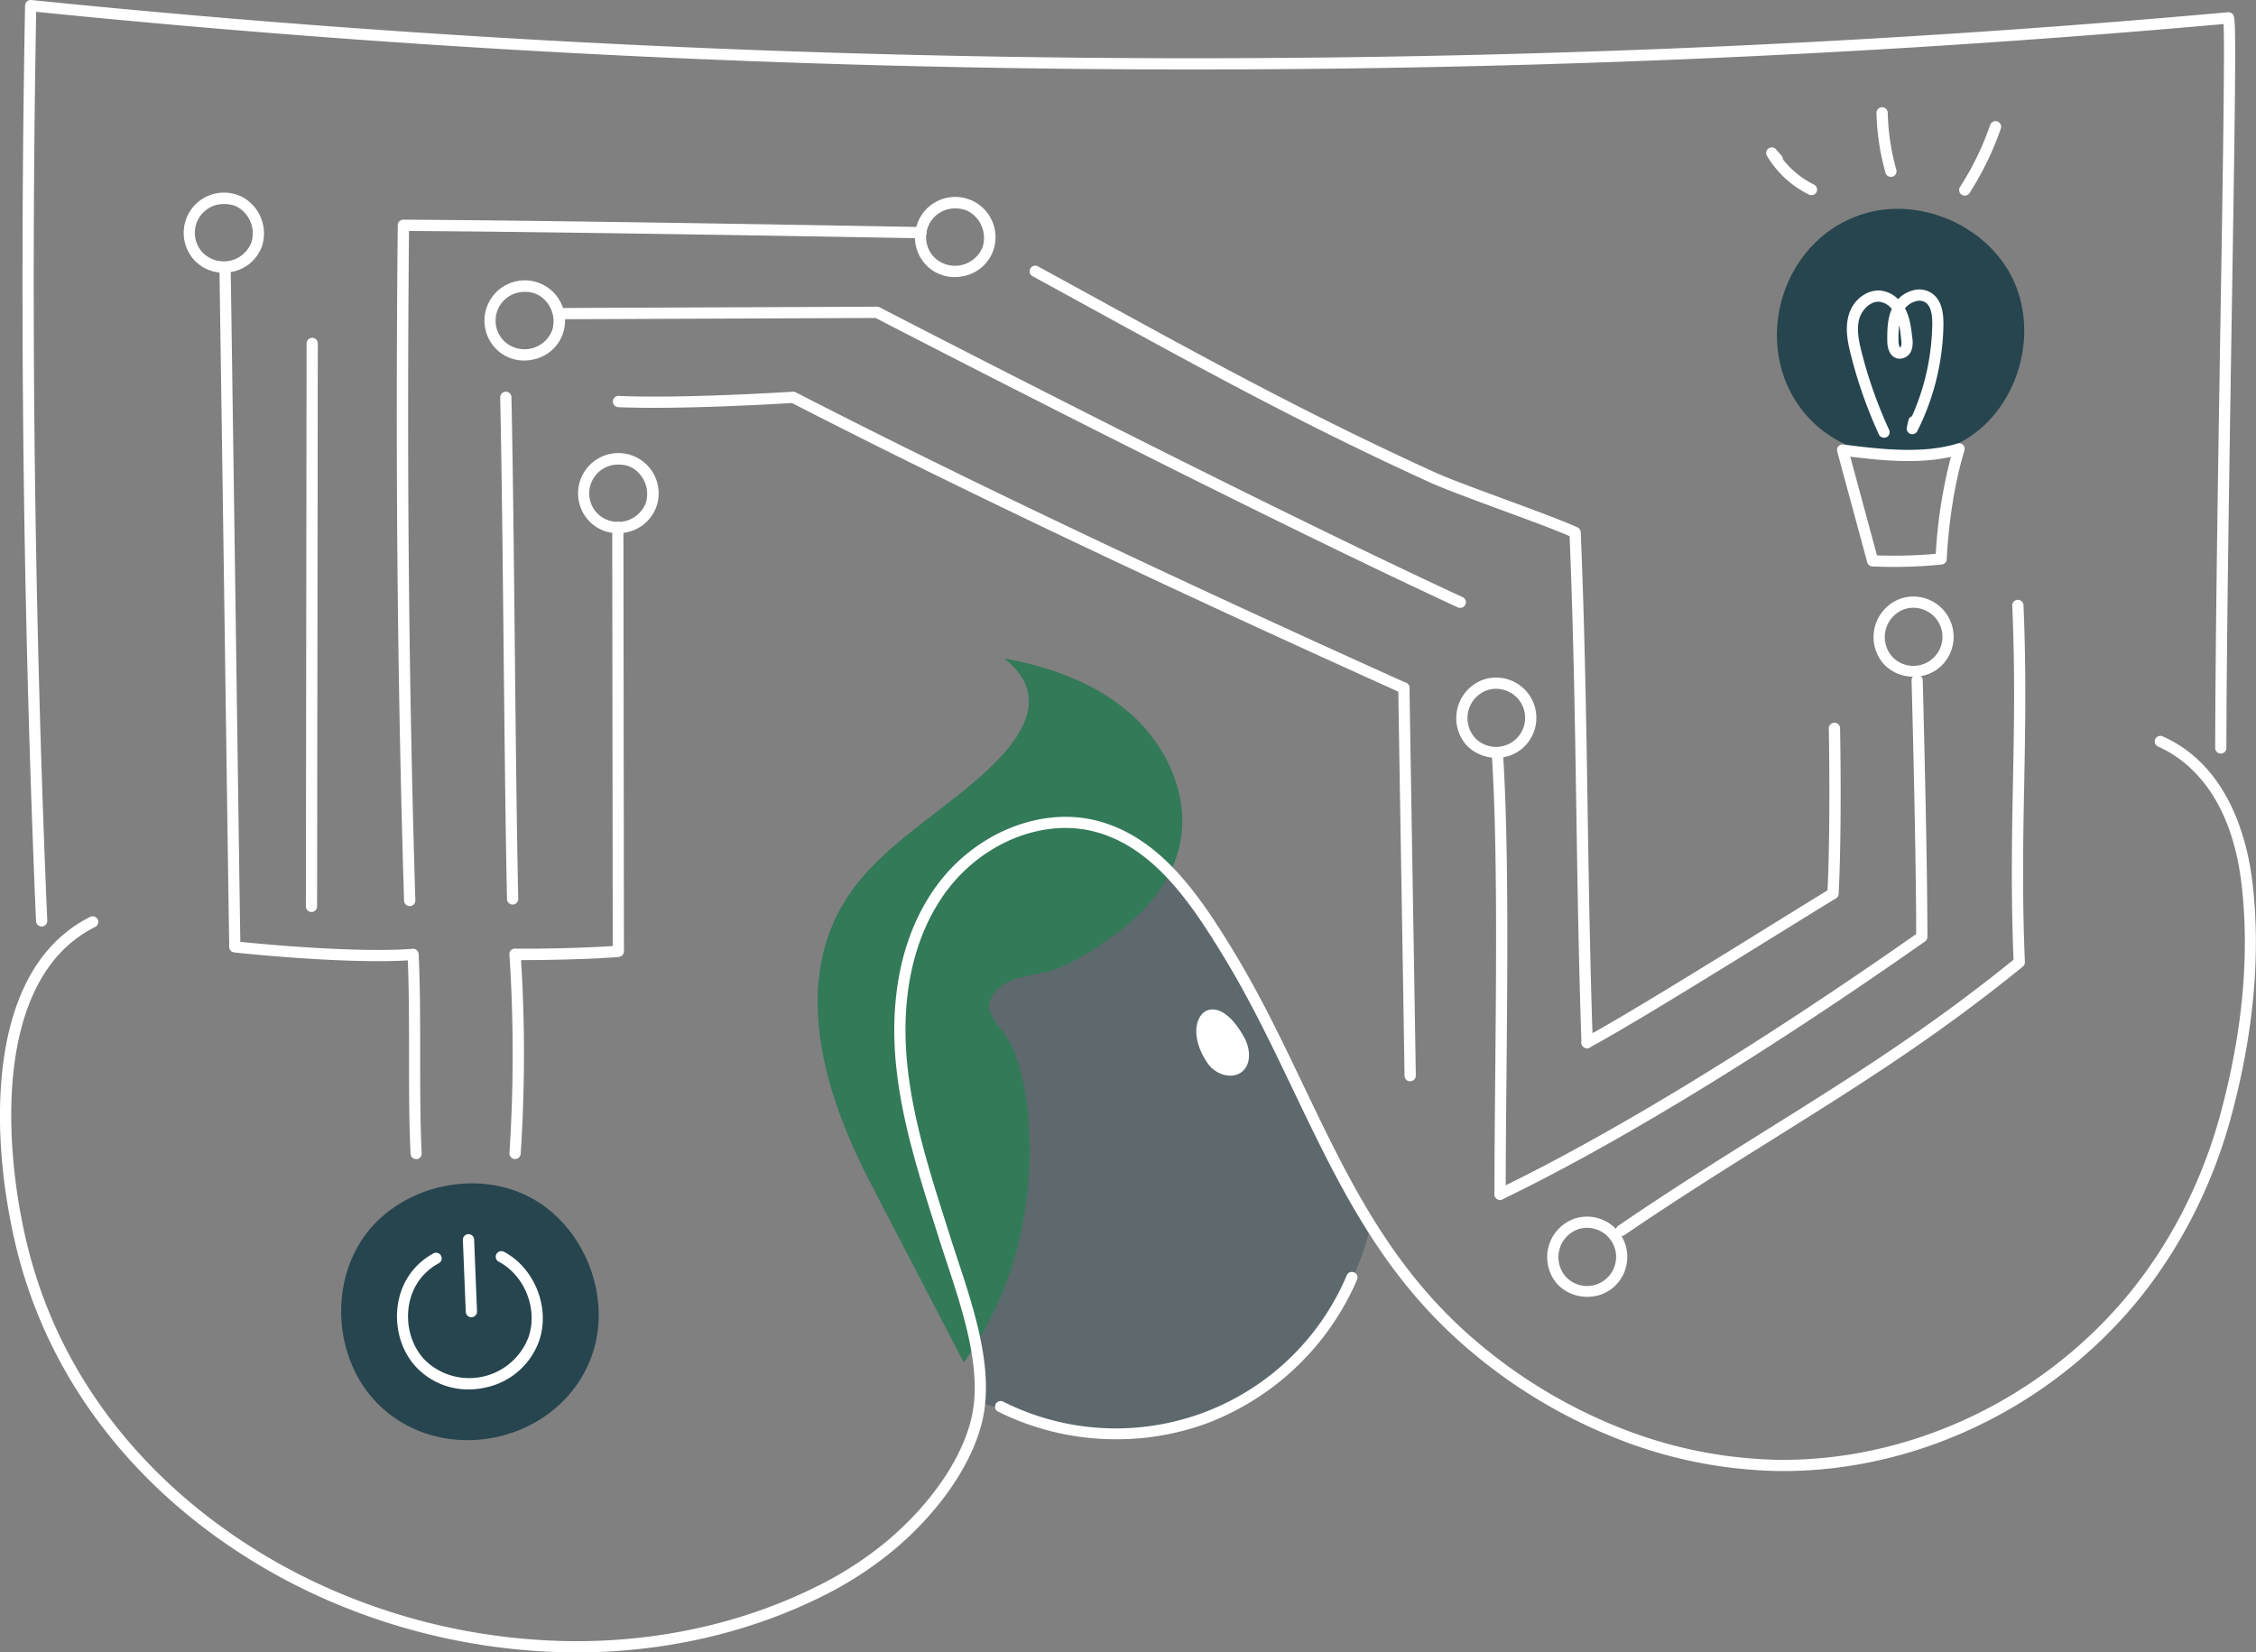 <svg xmlns="http://www.w3.org/2000/svg" viewBox="0 0 1002.27 734.24"><rect x="0" y="0" width="1002.27" height="734.24" fill="#808080" stroke="none"/><defs><style>.cls-1,.cls-2{fill:#26454f;}.cls-1{opacity:0.38;}.cls-3{fill:#fff;}.cls-4{fill:#337a58;}</style></defs><g id="Layer_2" data-name="Layer 2"><g id="Layer_1-2" data-name="Layer 1"><path class="cls-1" d="M435.24,622.94c5-24.79-8.13-49.41-15.59-73-8-25.38-16.58-50.87-19.13-77.36S402,418,417.29,396.17s43.38-35.66,69.2-29.17c27.4,6.89,44.89,33,59.54,57.13,25,41.26,37.61,81.24,62.86,120.19,0,0-9,54.23-65.7,82.51C500.41,648.16,435.24,622.94,435.24,622.94Z"></path><path class="cls-2" d="M263.1,601.88c8.9-25.72-3.43-57-27.48-69.79s-56.89-5.37-73.18,16.44-14,55.39,5,74.84C196.5,653,249.51,641.14,263.1,601.88Z"></path><path class="cls-3" d="M208.17,617.39a31.75,31.75,0,0,1-22.8-9.43c-10.79-11-12.06-30-2.83-42.39a30.85,30.85,0,0,1,10-8.62,2.49,2.49,0,0,1,2.39,4.37,26,26,0,0,0-8.43,7.23c-7.82,10.47-6.74,26.58,2.41,35.92a28.16,28.16,0,0,0,45.89-10.32c4.28-12.34-1.64-27.37-13.18-33.49a2.49,2.49,0,1,1,2.33-4.4c13.63,7.22,20.61,25,15.57,39.53a32.26,32.26,0,0,1-23.79,20.75A34.7,34.7,0,0,1,208.17,617.39Z"></path><path class="cls-3" d="M209.41,585.31a2.5,2.5,0,0,1-2.49-2.39L205.64,551a2.49,2.49,0,1,1,5-.2l1.28,31.91a2.49,2.49,0,0,1-2.39,2.59Z"></path><path class="cls-3" d="M99.24,121.15A17.44,17.44,0,0,1,86.72,116a17.9,17.9,0,0,1,21.17-28.34,18.48,18.48,0,0,1,8.53,21.66,17.69,17.69,0,0,1-13,11.4A18.9,18.9,0,0,1,99.24,121.15Zm.59-30.48a12.79,12.79,0,0,0-9.54,21.81,13.17,13.17,0,0,0,21.42-4.82h0A13.53,13.53,0,0,0,105.55,92,12.24,12.24,0,0,0,99.83,90.67Z"></path><path class="cls-3" d="M232.86,160.2A17.41,17.41,0,0,1,220.35,155a17.9,17.9,0,1,1,29.7-6.67h0a17.65,17.65,0,0,1-13,11.39A19.07,19.07,0,0,1,232.86,160.2Zm.59-30.49a12.79,12.79,0,0,0-9.54,21.81,13.17,13.17,0,0,0,21.43-4.81h0a13.52,13.52,0,0,0-6.16-15.63A12.14,12.14,0,0,0,233.45,129.71Z"></path><path class="cls-3" d="M424.11,123.11a17.44,17.44,0,0,1-12.51-5.18,17.9,17.9,0,1,1,29.7-6.68h0a17.7,17.7,0,0,1-13,11.4A19.05,19.05,0,0,1,424.11,123.11Zm.59-30.48a12.79,12.79,0,0,0-9.54,21.81,13.18,13.18,0,0,0,21.43-4.82h0A13.53,13.53,0,0,0,430.43,94,12.25,12.25,0,0,0,424.7,92.63Zm14.24,17.81h0Z"></path><path class="cls-3" d="M274.45,236.93a17.44,17.44,0,0,1-12.51-5.18,17.9,17.9,0,1,1,29.7-6.68h0a17.69,17.69,0,0,1-13,11.4A19.05,19.05,0,0,1,274.45,236.93Zm.59-30.48a12.79,12.79,0,0,0-9.54,21.81,13.18,13.18,0,0,0,21.43-4.82h0a13.53,13.53,0,0,0-6.16-15.63A12.25,12.25,0,0,0,275,206.45Z"></path><path class="cls-3" d="M664.83,336.71a18.17,18.17,0,0,1-13.16-5.42h0a18.16,18.16,0,0,1,7.76-29.43,17.9,17.9,0,0,1,15.4,31.85A17.61,17.61,0,0,1,664.83,336.71Zm-9.54-8.85a12.91,12.91,0,1,0,5.6-21.23,13.17,13.17,0,0,0-5.6,21.23Z"></path><path class="cls-3" d="M705.23,576.23a18.19,18.19,0,0,1-13.16-5.42h0a18.15,18.15,0,0,1,7.77-29.43,17.9,17.9,0,0,1,15.39,31.85A17.57,17.57,0,0,1,705.23,576.23Zm-9.54-8.84a12.92,12.92,0,1,0,5.6-21.24,13.18,13.18,0,0,0-5.6,21.24Z"></path><path class="cls-3" d="M850.23,300.69a18.2,18.2,0,0,1-13.16-5.41h0a18.15,18.15,0,0,1,7.76-29.43,17.9,17.9,0,0,1,15.4,31.84A17.61,17.61,0,0,1,850.23,300.69Zm-9.54-8.84a12.91,12.91,0,1,0,5.6-21.23,13.17,13.17,0,0,0-5.6,21.23Z"></path><path class="cls-3" d="M184.88,515.05a2.49,2.49,0,0,1-2.49-2.37c-.67-14.26-.67-29.56-.67-44.36,0-13.87,0-28.17-.54-41.58-14.41.87-33.78-.05-47.87-1-8.58-.58-16-1.23-20.78-1.68-2.64-.24-4.76-.45-6.23-.61-.91-.09-1.58-.16-2.1-.24h0c-1.23-.19-1.53-.43-2-1.17a2.47,2.47,0,0,1-.37-1.6c-.74-49.6-1.45-100.37-2.14-149.47S98.26,171,97.52,121.41a2.5,2.5,0,1,1,5-.07c.74,49.63,1.45,100.43,2.14,149.56.68,48.48,1.38,98.59,2.11,147.6,10.3,1.1,52.83,5,76.6,3.09A2.48,2.48,0,0,1,186,424c.67,14.25.67,29.56.67,44.36s0,30,.66,44.12a2.49,2.49,0,0,1-2.37,2.61Z"></path><path class="cls-3" d="M138.38,405.25h0a2.49,2.49,0,0,1-2.49-2.5l.32-250.15a2.48,2.48,0,0,1,2.49-2.49h0a2.49,2.49,0,0,1,2.49,2.5l-.32,250.15A2.48,2.48,0,0,1,138.38,405.25Z"></path><path class="cls-3" d="M182,402.61a2.49,2.49,0,0,1-2.49-2.41c-2.94-95.76-3.86-193.93-2.8-300.13a2.48,2.48,0,0,1,2.49-2.46h0c74.46.38,228.44,3.24,230,3.27a2.49,2.49,0,0,1-.05,5h0c-1.53,0-152.13-2.82-227.44-3.25-1,105.17-.09,202.5,2.82,297.43a2.49,2.49,0,0,1-2.41,2.57Z"></path><path class="cls-3" d="M227.73,401.93a2.49,2.49,0,0,1-2.49-2.44c-.67-31.5-1.09-72.16-1.5-111.47s-.84-79.94-1.51-111.42a2.5,2.5,0,0,1,2.44-2.54h.06a2.49,2.49,0,0,1,2.49,2.44c.67,31.5,1.09,72.15,1.5,111.47s.84,79.94,1.51,111.41a2.5,2.5,0,0,1-2.44,2.55Z"></path><path class="cls-3" d="M228.82,515h-.17a2.5,2.5,0,0,1-2.32-2.66,675.2,675.2,0,0,0,0-88,2.49,2.49,0,0,1,1.8-2.76,2.37,2.37,0,0,1,1.09-.06c2.64.12,26.93,0,43-1.17l-.23-186a2.5,2.5,0,0,1,2.49-2.5h0a2.49,2.49,0,0,1,2.49,2.49l.23,188.28A2.49,2.49,0,0,1,275,425.2c-9,.78-21,1.13-29.45,1.28-5.63.11-9.87.13-11.89.13h-2.17a676.24,676.24,0,0,1-.16,86.1A2.5,2.5,0,0,1,228.82,515Z"></path><path class="cls-3" d="M648.72,270.12a2.62,2.62,0,0,1-1.05-.23C552.77,226,399.41,146.67,389,141.29l-138.35.56h0a2.49,2.49,0,0,1,0-5l139-.57a2.32,2.32,0,0,1,1.16.28c1.6.83,161.33,83.61,259,128.78a2.5,2.5,0,0,1-1,4.76Z"></path><path class="cls-3" d="M623.72,308.23a2.48,2.48,0,0,1-1-.23c-108.28-48.8-199.41-92.18-270.88-128.92-6.06.38-50.37,3-77.17,1.84a2.5,2.5,0,0,1,.23-5c28.38,1.28,76.82-1.84,77.31-1.87a2.54,2.54,0,0,1,1.3.27C425,211.1,516.24,254.55,624.75,303.46a2.5,2.5,0,0,1-1,4.77Z"></path><path class="cls-3" d="M626.52,480.48A2.49,2.49,0,0,1,624,478c-.27-17.68-.84-52.48-1.4-86.13s-1.13-68.46-1.4-86.13a2.5,2.5,0,0,1,5-.08c.26,17.67.84,52.47,1.4,86.12s1.13,68.47,1.4,86.14a2.49,2.49,0,0,1-2.46,2.53Z"></path><path class="cls-3" d="M666.43,533.14a2.5,2.5,0,0,1-2.49-2.49c0-15.28.15-32.88.33-51.51.45-48.43,1-103.33-1.43-142.69a2.49,2.49,0,0,1,5-.31c2.41,39.55,1.89,94.53,1.43,143.05-.17,18.62-.34,36.2-.33,51.45a2.49,2.49,0,0,1-2.49,2.5Z"></path><path class="cls-3" d="M705.09,465.75a2.5,2.5,0,0,1-2.49-2.41c-1.21-34.88-1.75-69.11-2.27-102.22-.61-39.34-1.25-80-3-122.87-6.79-3-18.75-7.37-30.34-11.64-12.52-4.61-25.46-9.38-32.09-12.41C578.75,188.56,534,164,482.19,135.58c-7.64-4.19-15.43-8.47-23.44-12.84a2.49,2.49,0,0,1,2.39-4.38l23.45,12.85C536.32,159.59,581,184.1,637,209.67c6.45,2.94,19.3,7.68,31.73,12.26s25.46,9.37,32.08,12.4a2.49,2.49,0,0,1,1.46,2.16c1.82,43.51,2.46,84.71,3.09,124.55.52,33.09,1.06,67.3,2.27,102.13a2.5,2.5,0,0,1-2.41,2.58Z"></path><path class="cls-3" d="M666.43,533.14a2.49,2.49,0,0,1-1.08-4.74c28.71-13.78,91-46.81,185.95-113.37,0-37-2-111.88-2.06-112.64a2.49,2.49,0,0,1,2.42-2.56h.07a2.48,2.48,0,0,1,2.49,2.42c0,.77,2.07,77.52,2.07,114.07a2.46,2.46,0,0,1-1.06,2C759.34,485.63,696.46,519,667.51,532.89A2.47,2.47,0,0,1,666.43,533.14Z"></path><path class="cls-3" d="M705.1,465.75a2.49,2.49,0,0,1-1.19-4.69c17-9.16,55-32.67,82.71-49.84,10.16-6.29,19-11.77,25.3-15.6,1.4-29.46.57-71.51.56-71.94a2.5,2.5,0,0,1,2.44-2.54H815a2.49,2.49,0,0,1,2.49,2.44c0,.44.87,43.92-.63,73.61a2.51,2.51,0,0,1-1.2,2c-6.31,3.82-15.62,9.59-26.4,16.26-27.79,17.2-65.85,40.76-83,50A2.52,2.52,0,0,1,705.1,465.75Z"></path><path class="cls-3" d="M720.36,549.2a2.49,2.49,0,0,1-1.41-4.55c23.57-16.1,45.39-29.74,66.49-42.94,36.51-22.83,71-44.4,109.11-75.26-1.19-29.25-.72-54.11-.26-78.17.47-24.33,1-49.49-.31-79.14a2.5,2.5,0,0,1,5-.21c1.26,29.8.77,55,.31,79.44s-.95,49.48.31,79.13a2.52,2.52,0,0,1-.92,2C860,461,825,482.83,788.08,505.94c-21.06,13.17-42.83,26.79-66.32,42.82A2.44,2.44,0,0,1,720.36,549.2Z"></path><path class="cls-2" d="M804,186.15c18,19,50.22,22.37,71.77,7.48s29.81-46.19,18.41-69.77S853.08,87.31,828,95C789.83,106.61,776.47,157.14,804,186.15Z"></path><path class="cls-3" d="M841.53,251.91c-3.24,0-6.47-.08-9.69-.22a2.5,2.5,0,0,1-2.29-1.84l-13.33-49.22a2.51,2.51,0,0,1,.53-2.29,2.48,2.48,0,0,1,2.19-.83c15.62,2,35.06,4.39,50.68-.44a2.48,2.48,0,0,1,2.5.61,2.52,2.52,0,0,1,.62,2.5c-4.17,13.61-7,31.22-7.87,48.31a2.49,2.49,0,0,1-2.24,2.36A209.06,209.06,0,0,1,841.53,251.91Zm-7.65-5.13a207,207,0,0,0,26.12-.69,218.41,218.41,0,0,1,6.74-43.1c-14.41,3.27-30.77,1.64-44.73-.08Z"></path><path class="cls-3" d="M837,194.49a2.51,2.51,0,0,1-2.27-1.45,205,205,0,0,1-12.49-35.51c-1.32-5.26-2.59-11.36-1-17.25,2.2-7.91,9-11.66,14.23-11.17a12.93,12.93,0,0,1,7.78,3.82,14.17,14.17,0,0,1,7.27-4.07,10,10,0,0,1,7.89,1.56c4.58,3.29,5,9.42,5,13.74a108.86,108.86,0,0,1-11.6,47.39,2.49,2.49,0,0,1-4.66-1.66l.7-3.15a2.48,2.48,0,0,1,1.59-1.8,104.07,104.07,0,0,0,9-40.85c.07-5.09-.85-8.15-2.9-9.62a5,5,0,0,0-4-.71,9.09,9.09,0,0,0-5.2,3.26c.1.2.2.39.29.59,2,4,2.49,8.55,2.94,12.52a11.68,11.68,0,0,1-.27,5.26,5.67,5.67,0,0,1-5.74,4c-3.15-.34-5.06-3.29-5.1-7.89-.05-5,.09-9.89,2-14.24a8.3,8.3,0,0,0-5.43-3.16c-4.13-.38-7.88,3.62-9,7.55-1.31,4.72-.18,10.06,1,14.7A199.81,199.81,0,0,0,839.28,191a2.49,2.49,0,0,1-1.23,3.3A2.42,2.42,0,0,1,837,194.49Zm6.72-50a53.9,53.9,0,0,0-.27,6.92,5.44,5.44,0,0,0,.65,3,1.33,1.33,0,0,0,.5-.65,7.56,7.56,0,0,0,0-3.05C844.4,148.63,844.16,146.52,843.73,144.5Z"></path><path class="cls-3" d="M804.77,86.73a2.48,2.48,0,0,1-1.09-.25A45,45,0,0,1,785,69.27a2.49,2.49,0,0,1,4-2.93l2.45,2.78a2.48,2.48,0,0,1,.62,1.67A40.08,40.08,0,0,0,805.87,82a2.49,2.49,0,0,1-1.1,4.73Z"></path><path class="cls-3" d="M840.06,78.6a2.5,2.5,0,0,1-2.4-1.82,108.13,108.13,0,0,1-4-26.57,2.5,2.5,0,1,1,5-.13,103.05,103.05,0,0,0,3.82,25.35,2.5,2.5,0,0,1-1.72,3.08A2.71,2.71,0,0,1,840.06,78.6Z"></path><path class="cls-3" d="M872.88,86.91a2.48,2.48,0,0,1-2.09-3.84,129,129,0,0,0,13.4-27.57,2.49,2.49,0,1,1,4.71,1.63A133.77,133.77,0,0,1,875,85.77,2.49,2.49,0,0,1,872.88,86.91Z"></path><path class="cls-4" d="M428.18,605.44q-20.82-40.05-41.62-80.1c-20.76-40-37.19-92.8-5.89-132.53,11.32-14.37,26.55-25,40.94-36.32,18.74-14.7,53.14-41.68,24.5-63.91,21,3.76,41.92,11.36,57.57,25.86S528.79,355.25,524,376c-3.27,14.24-12.73,26.44-24.06,35.66-8.85,7.22-19.72,14.55-30.4,18.75-7.38,2.9-19.17,2.9-25.26,8.22-12.1,10.57,1.71,16.22,6.47,29.05,7.52,20.29,7.9,45,5.18,66.2A157,157,0,0,1,428.18,605.44Z"></path><path class="cls-3" d="M256.12,734.24h-1.66a279.21,279.21,0,0,1-112.38-24.73c-32.44-14.67-61.53-35.6-84.14-60.52-24.37-26.86-41.19-57.75-50-91.82-3.33-12.92-10.68-46.71-6.91-81.48C2.74,460,6.52,446.52,12.27,435.5c6.69-12.79,16.08-22.26,27.91-28.15a2.5,2.5,0,0,1,2.22,4.47C-4.33,435.07,1.8,513.34,12.79,555.92c8.59,33.28,25,63.47,48.84,89.72,22.16,24.42,50.69,44.93,82.5,59.32A274.06,274.06,0,0,0,254.5,729.25c39,.26,76.88-8.38,109.59-24.94a156.23,156.23,0,0,0,30.1-19.66c19.92-16.77,34-37.73,37.72-56.06,4.18-20.74-4.07-45.76-11.35-67.83-1.16-3.53-2.26-6.86-3.29-10.11-.6-1.91-1.21-3.82-1.81-5.73-7.39-23.3-15-47.38-17.42-72.14-2.06-21.47-.75-52.44,17.21-78,16.93-24.13,46.47-36.54,71.84-30.16,28,7.05,45.54,32.65,61.07,58.26,11.86,19.57,21.59,39.91,31,59.59,19.79,41.36,38.48,80.42,75.18,112.2a227.57,227.57,0,0,0,62.59,38.64,199.79,199.79,0,0,0,71.46,15.32c28.74.65,58.35-5.69,85.63-18.33A204.3,204.3,0,0,0,944,577.07c19.52-23.15,34.2-51.52,42.46-82.05,9.81-36.25,13-70.43,9.45-101.58-4.7-41.43-25.17-56.39-37-61.63a2.49,2.49,0,1,1,2-4.55c12,5.33,21.64,14.58,28.62,27.49,5.74,10.61,9.63,23.79,11.26,38.13,3.61,31.77.38,66.58-9.6,103.44-8.45,31.23-23.47,60.26-43.45,84a209.33,209.33,0,0,1-71.67,54.5c-28,13-58.34,19.46-87.83,18.79A204.6,204.6,0,0,1,715,637.88a232.38,232.38,0,0,1-63.95-39.48c-37.49-32.46-56.4-72-76.42-113.82-9.36-19.57-19-39.8-30.78-59.15-15-24.73-31.81-49.42-58-56-23.41-5.89-50.78,5.7-66.55,28.18C402.24,422,401,451.67,403,472.3c2.34,24.23,9.9,48.06,17.21,71.11.61,1.91,1.21,3.83,1.82,5.74,1,3.22,2.11,6.54,3.27,10.05,7.47,22.66,15.94,48.34,11.5,70.38-3.91,19.4-18.64,41.41-39.4,58.89a162.05,162.05,0,0,1-31,20.29C333.4,725.44,295.32,734.24,256.12,734.24Z"></path><path class="cls-3" d="M496,639.53a117.35,117.35,0,0,1-52.55-12.26,2.49,2.49,0,1,1,2.24-4.45,111.33,111.33,0,0,0,152.63-56.14,2.49,2.49,0,1,1,4.59,1.94,118.31,118.31,0,0,1-67,63.93A115.92,115.92,0,0,1,496,639.53Z"></path><path class="cls-3" d="M532.05,454.14c2.43-7.94,12.17-9,20.84,7.06,2.55,4.73,3.13,11.35-.92,14.87-4.42,3.86-11.86,1.45-15.26-3.33l-.06-.09C531.65,465.52,530.64,458.7,532.05,454.14Z"></path><path class="cls-3" d="M18.51,411.69A2.5,2.5,0,0,1,16,409.3C10.27,274.54,8.63,137.66,11.14,2.45A2.5,2.5,0,0,1,13.88,0C173.18,16.23,337.3,24.9,501.68,25.8c164,.9,328.18-5.95,488.06-20.35a2.61,2.61,0,0,1,2,.67c1.17,1.1,1.53,1.43,1.11,41.8-.26,24.23-.81,58.1-1.39,94-1,64.34-2.21,137.27-2.35,190.44a2.49,2.49,0,0,1-2.49,2.49h0a2.5,2.5,0,0,1-2.48-2.5c.13-53.21,1.31-126.15,2.35-190.51,1-61.29,1.93-119.43,1.38-131.16C828.52,24.9,665,31.68,501.65,30.79,338,29.9,174.69,21.3,16.07,5.25,13.64,139.48,15.3,275.33,21,409.09a2.51,2.51,0,0,1-2.39,2.6Z"></path></g></g></svg>